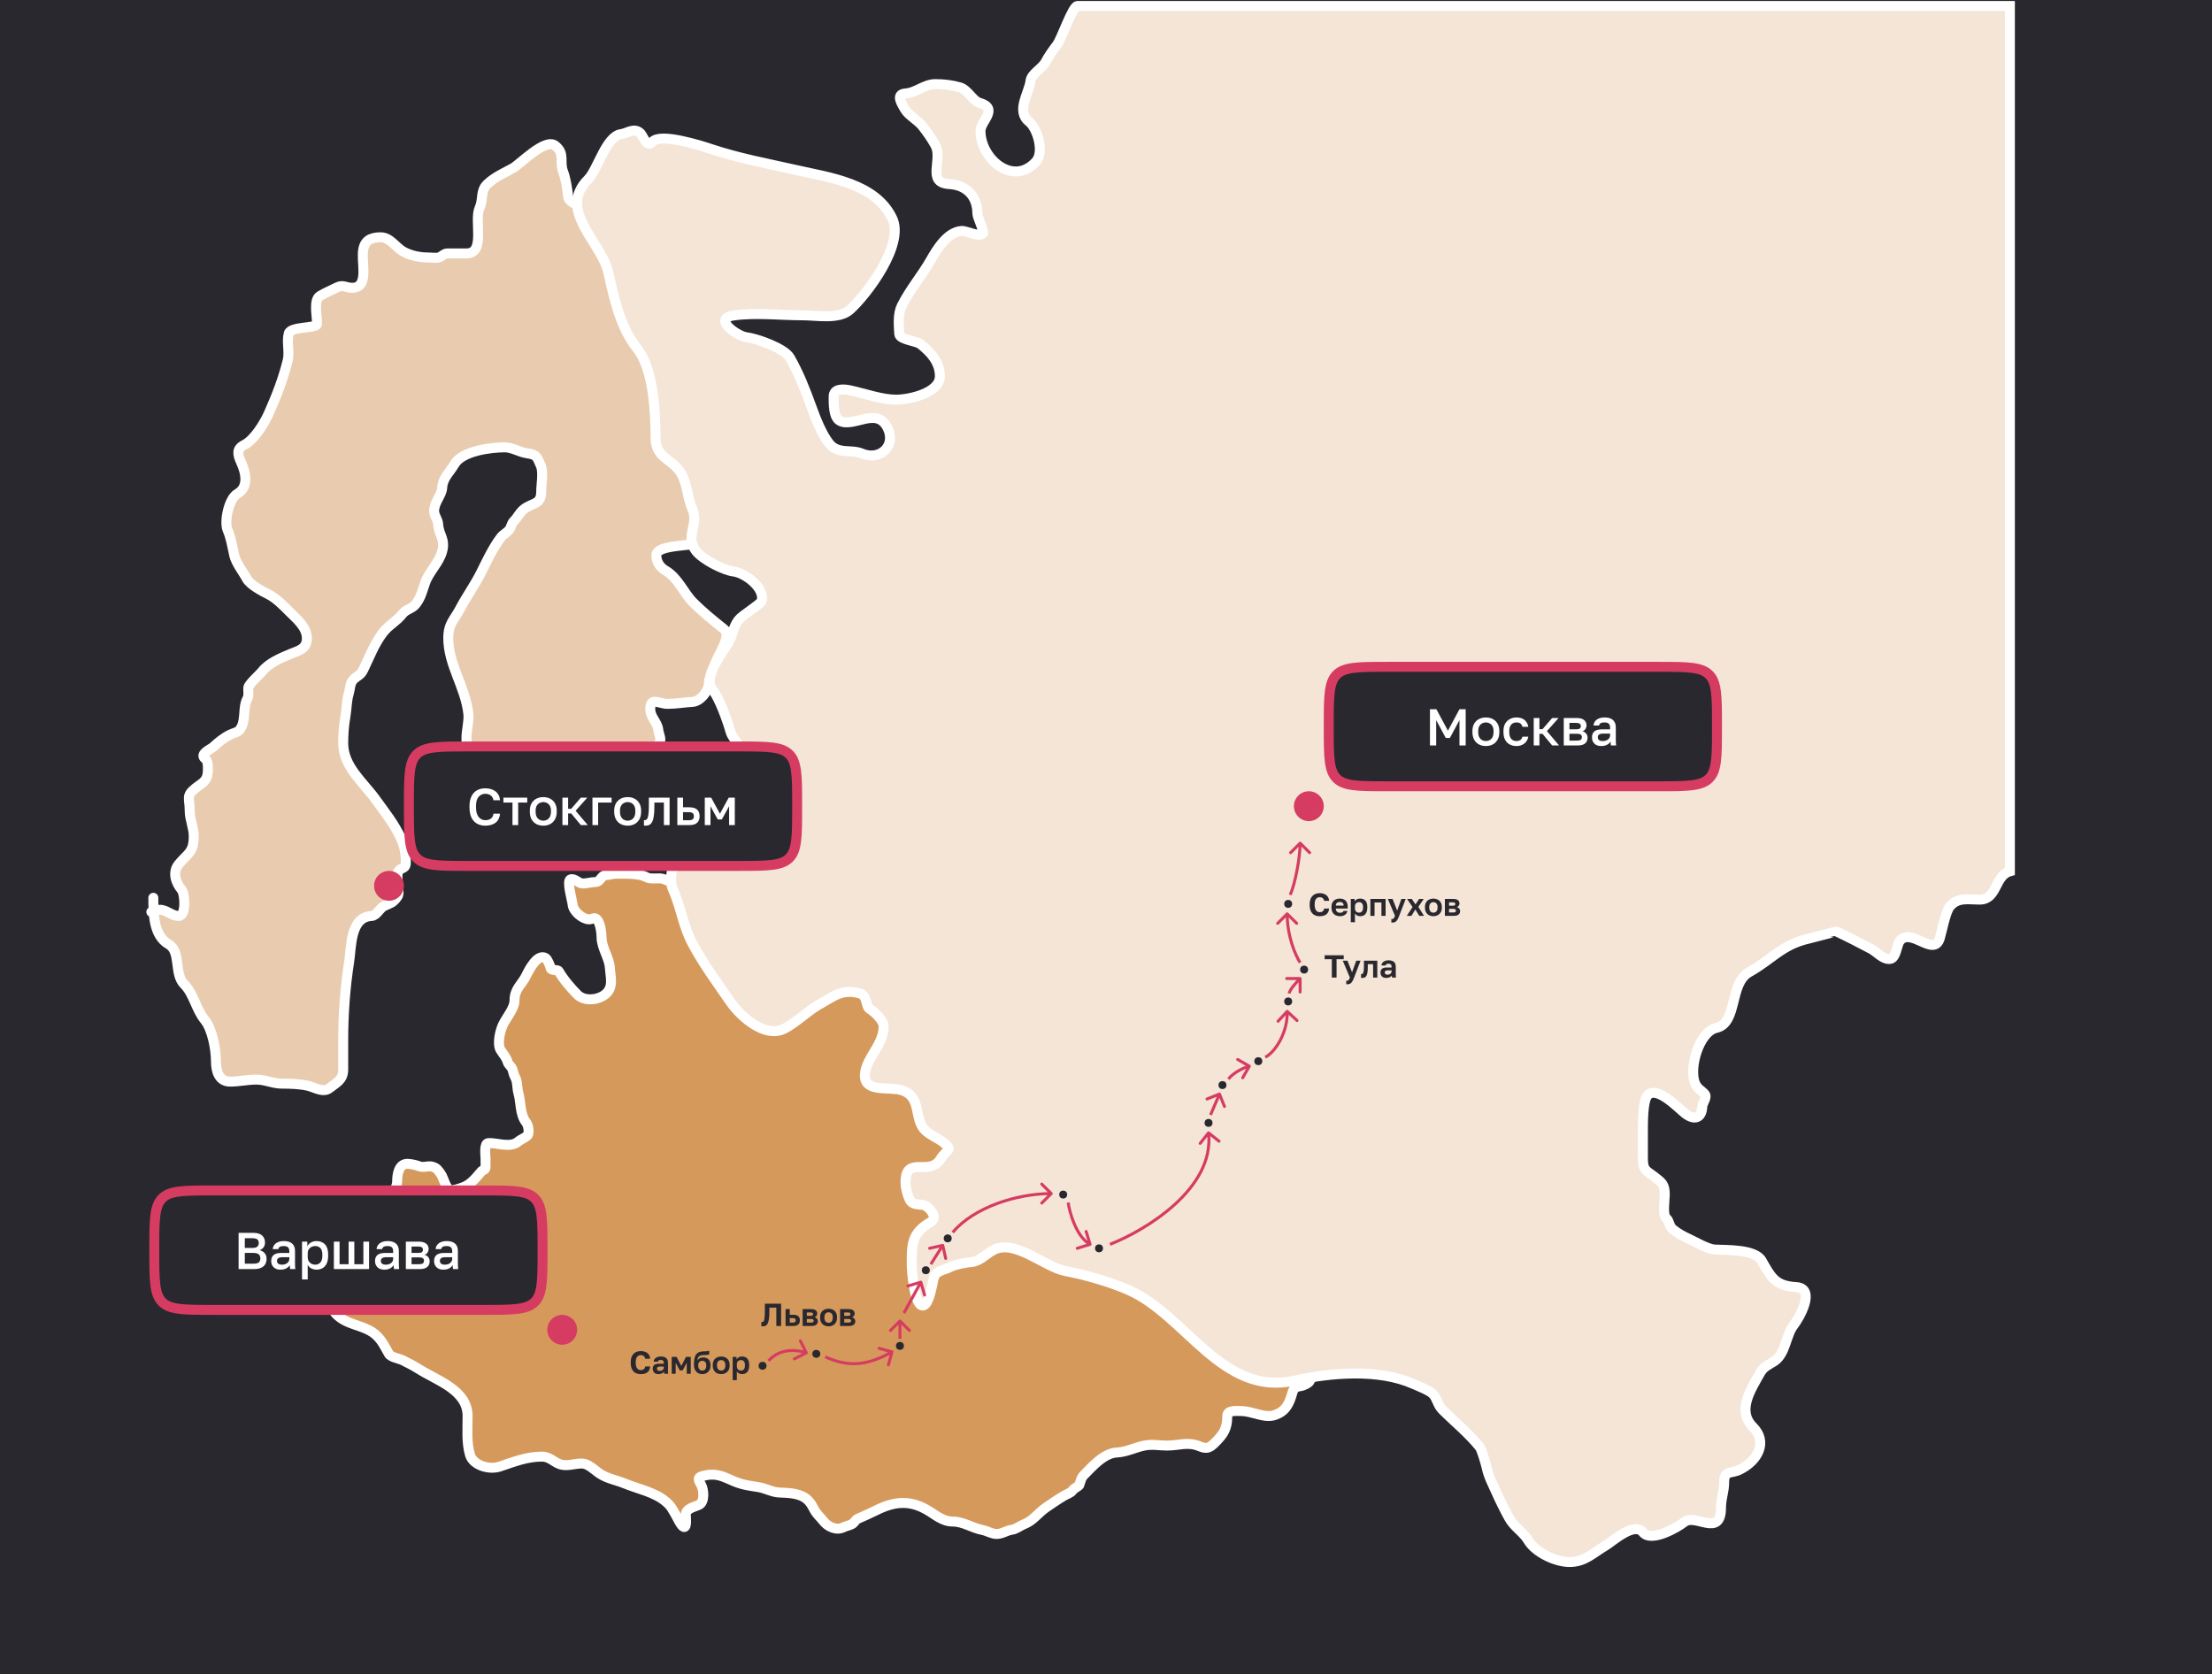 <?xml version="1.0" encoding="UTF-8"?> <svg xmlns="http://www.w3.org/2000/svg" width="1111" height="841" viewBox="0 0 1111 841" fill="none"><rect width="1111" height="841" fill="#2A282F"></rect><path d="M81.58 457.084C79.728 456.672 78.502 457.349 77.16 457.775C77.56 464.249 79.059 471.064 84.68 474.276C91 477.887 87.329 489.212 92.459 494.342C97.347 499.23 98.39 506.884 102.886 512.379C106.683 517.02 108.467 527.244 108.467 533.178C108.467 537.873 109.86 543.267 115.569 543.267C120.181 543.267 124.15 542.253 128.758 542.253C133.368 542.253 137.019 544.282 141.497 544.282C145.855 544.282 150.438 544.421 154.63 545.353C157.943 546.089 162.323 549.085 165.509 546.536C168.894 543.829 172.385 542.533 172.385 537.18V522.468C172.385 509.163 173.35 496.161 175.373 483.012C176.549 475.364 175.889 460.666 186.59 460.071C189.173 459.928 190.567 456.396 192.677 455.224C194.051 454.461 196.468 453.695 197.525 452.744C201.629 449.05 199.779 448.136 199.779 443.331C199.779 441.771 199.155 438.488 200.343 437.3C202.262 435.38 203.838 436.394 203.838 433.185C203.838 429.099 203.241 425.247 201.583 421.517C198.309 414.151 193.115 407.695 188.619 401.451C182.395 392.806 172.385 385.033 172.385 373.324C172.385 369.022 172.679 364.469 173.456 360.191C174.154 356.356 174.048 351.998 175.204 348.242C175.862 346.104 175.776 343.048 177.458 341.365C179.735 339.089 180.997 339.45 182.531 336.292C185.679 329.813 187.918 323.642 192.17 317.973C195.232 313.891 198.938 312.377 202.034 308.448C203.978 305.98 206.863 305.827 208.685 303.6C211.365 300.325 212.186 296.569 213.532 292.721C215.504 287.088 220.55 282.696 222.1 276.883C223.77 270.619 220.385 268.89 220.071 263.242C219.947 261.013 218.042 258.984 218.042 256.704C218.042 252.147 221.889 248.775 222.1 244.98C222.377 239.988 225.976 237.125 228.188 233.256C232.111 226.39 246.743 224.688 253.552 224.688C257.358 224.688 260.801 227.117 264.713 227.675C269.751 228.395 269.689 229.543 271.589 233.819C273.064 237.138 271.815 243.329 271.815 247.009C271.815 253.62 267.405 252.412 263.191 255.689C260.975 257.412 260.012 259.826 258.118 261.72C256.879 262.959 256.917 264.333 256.032 265.722C254.952 267.419 252.821 268.264 251.579 269.893C247.577 275.147 244.564 281.669 241.603 287.592C238.458 293.882 234.23 299.728 231.006 305.855C228.082 311.409 225.144 313.247 225.144 320.51C225.144 333.934 233.737 345.032 235.233 358.5C235.639 362.151 234.275 366.827 234.275 370.675C234.275 374.177 235.105 378.086 236.304 381.385C237.951 385.914 244.194 384.947 247.465 388.036C251.784 392.116 253.211 398.601 258.625 401.451C261.96 403.206 267.154 403.474 270.8 404.777C274.827 406.215 282.448 408.057 286.526 405.791C288.452 404.721 290.875 404.043 292.614 402.691C294.68 401.084 295.305 398.027 297.179 396.153C300.509 392.823 305.478 392.05 309.354 389.558C314.191 386.448 320.941 382.988 324.798 379.13C326.652 377.277 328.793 375.7 330.661 373.832C332.81 371.682 330.919 369.187 330.661 366.73C330.224 362.584 326.602 360.409 326.602 356.133C326.602 349.868 331.102 353.54 335.226 353.54C339.621 353.54 343.645 352.776 347.908 352.526C351.692 352.303 355.812 347.222 356.025 343.394C356.255 339.265 358.362 337.188 359.125 333.756C360.065 329.527 367.953 319.455 363.634 316.001C358.118 311.587 352.939 307.39 348.134 302.585C343.406 297.857 340.568 290.178 334.268 286.578C331.405 284.942 329.646 282.058 329.646 278.968C329.646 272.692 352.096 274.853 355.959 271.133C359.869 267.368 362.939 266.41 366.105 262.453C368.176 259.864 366.683 254.64 365.844 251.704L365.823 251.631C362.353 239.486 351.051 230.366 347.56 218.15C345.531 211.045 346.602 201.995 346.602 194.251C346.602 186.203 340.717 181.531 337.245 174.973C335.645 171.951 332.786 169.137 332.398 165.842C332.066 163.024 331.211 157.618 329.862 155.189C326.161 148.528 326.93 141.846 323.375 133.925C321.103 128.863 319.906 123.454 316.535 121.471C313.068 119.432 312.764 115.877 310.955 112.622C308.406 108.033 285.941 104.305 285.375 98.925C284.981 95.181 284.2 89.782 282.839 86.243C280.808 80.964 284.05 77.209 278.78 73.11C273.794 69.232 261.231 82.439 257.61 84.45C252.929 87.051 248.577 88.788 244.646 92.567C241.18 95.9 242.849 100.05 240.87 104.403C237.939 110.85 244.1 127.288 234.275 127.288H224.637C222.99 127.288 221.961 128.85 220.522 129.261C218.919 129.719 216.664 129.317 214.998 129.317C210.837 129.317 206.511 128.452 202.823 126.499C198.768 124.352 196.094 119.171 191.155 119.171C179.658 119.171 182.531 128.52 182.531 136.419C182.531 140.682 181.631 144.824 176.444 144.536C173.658 144.381 172.29 142.914 169.342 144.31C166.427 145.691 163.586 146.988 160.774 148.594C157.207 150.633 159.408 159.2 159.196 162.798C159.067 164.993 146.064 163.866 145.048 167.42C143.831 171.681 145.584 176.718 144.484 181.117C142.134 190.519 138.969 198.671 135.071 207.44C132.873 212.387 127.807 220.88 122.671 223.448C118.667 225.45 119.27 228.22 121.149 232.354C123.458 237.434 125.077 244.652 119.176 248.023C114.931 250.449 112.454 262.069 114.329 266.286C115.941 269.913 116.775 275.012 117.654 278.968C118.498 282.766 122.128 287.267 123.911 290.636C125.543 293.72 131.696 296.952 134.846 298.527C138.739 300.474 142.405 304.282 145.499 307.377C149.024 310.902 154.123 315.083 154.123 320.566C154.123 326.074 149.796 326.805 146.006 328.401C141.131 330.454 134.954 332.964 131.577 337.307C130.413 338.803 124.802 343.694 124.7 345.423C124.592 347.259 125.117 349.339 124.193 351.004C121.745 355.41 123.78 362.3 120.416 366.504C119.269 367.939 117.198 368.17 115.569 368.984C112.243 370.647 109.697 372.784 106.945 375.297C105.951 376.205 100.086 378.694 102.886 380.934C104.572 382.282 104.408 384.595 104.408 386.514C104.408 392.465 101.736 393.015 98.095 395.927C93.239 399.812 95.277 400.859 95.277 407.313C95.277 411.633 97.306 415.619 97.306 419.995C97.306 428.29 94.285 428.536 89.697 434.143C86.501 438.049 88.224 443.358 91.219 446.882C92.831 448.778 93.731 460.071 89.697 460.071C86.808 460.071 84.378 457.706 81.58 457.084Z" fill="#E9CCAF"></path><path d="M76 458.042C77.87 457.809 79.214 456.558 81.58 457.084C84.378 457.706 86.808 460.071 89.697 460.071C93.731 460.071 92.831 448.778 91.219 446.882C88.224 443.358 86.501 438.049 89.697 434.143C94.285 428.536 97.306 428.29 97.306 419.995C97.306 415.619 95.277 411.633 95.277 407.313C95.277 400.859 93.239 399.812 98.095 395.927C101.736 393.015 104.408 392.465 104.408 386.514C104.408 384.595 104.572 382.282 102.886 380.934C100.086 378.694 105.951 376.205 106.945 375.297C109.697 372.784 112.243 370.647 115.569 368.984C117.198 368.17 119.269 367.939 120.416 366.504C123.78 362.3 121.745 355.41 124.193 351.004C125.117 349.339 124.592 347.259 124.7 345.423C124.802 343.694 130.413 338.803 131.577 337.307C134.954 332.964 141.131 330.454 146.006 328.401C149.796 326.805 154.123 326.074 154.123 320.566C154.123 315.083 149.024 310.902 145.499 307.377C142.405 304.282 138.739 300.474 134.846 298.527C131.696 296.952 125.543 293.72 123.911 290.636C122.128 287.267 118.498 282.766 117.654 278.968C116.775 275.012 115.941 269.913 114.329 266.286C112.454 262.069 114.931 250.449 119.176 248.023C125.077 244.652 123.458 237.434 121.149 232.354C119.27 228.22 118.667 225.45 122.671 223.448C127.807 220.88 132.873 212.387 135.071 207.44C138.969 198.671 142.134 190.519 144.484 181.117C145.584 176.718 143.831 171.681 145.048 167.42C146.064 163.866 159.067 164.993 159.196 162.798C159.408 159.2 157.207 150.633 160.774 148.594C163.586 146.988 166.427 145.691 169.342 144.31C172.29 142.914 173.658 144.381 176.444 144.536C181.631 144.824 182.531 140.682 182.531 136.419C182.531 128.52 179.658 119.171 191.155 119.171C196.094 119.171 198.767 124.352 202.823 126.499C206.511 128.452 210.837 129.317 214.998 129.317C216.664 129.317 218.919 129.719 220.522 129.261C221.961 128.85 222.99 127.288 224.637 127.288C227.587 127.288 231.268 127.288 234.275 127.288C244.1 127.288 237.939 110.85 240.87 104.403C242.849 100.05 241.18 95.9 244.646 92.567C248.577 88.788 252.929 87.051 257.61 84.45C261.231 82.439 273.794 69.232 278.78 73.11C284.05 77.209 280.808 80.964 282.839 86.243C284.2 89.782 284.981 95.181 285.375 98.925C285.941 104.305 308.406 108.033 310.955 112.622C312.764 115.877 313.068 119.432 316.535 121.471C319.906 123.454 321.103 128.863 323.375 133.925C326.93 141.846 326.161 148.528 329.862 155.189C331.211 157.618 332.066 163.024 332.398 165.842C332.786 169.137 335.645 171.951 337.245 174.973C340.717 181.531 346.602 186.203 346.602 194.251C346.602 201.995 345.531 211.045 347.56 218.15C351.051 230.366 362.353 239.486 365.823 251.631C366.658 254.553 368.193 259.843 366.105 262.453C362.939 266.41 359.869 267.368 355.959 271.133C352.096 274.853 329.646 272.692 329.646 278.968C329.646 282.058 331.405 284.942 334.268 286.578C340.568 290.178 343.406 297.857 348.134 302.585C352.939 307.39 358.118 311.587 363.634 316.001C367.953 319.455 360.065 329.527 359.125 333.756C358.362 337.188 356.255 339.265 356.025 343.394C355.812 347.222 351.692 352.303 347.908 352.526C343.645 352.776 339.621 353.54 335.226 353.54C331.102 353.54 326.602 349.868 326.602 356.133C326.602 360.409 330.224 362.584 330.661 366.73C330.919 369.187 332.81 371.682 330.661 373.832C328.793 375.7 326.652 377.277 324.798 379.13C320.941 382.988 314.191 386.448 309.354 389.558C305.478 392.05 300.509 392.823 297.179 396.153C295.305 398.027 294.68 401.084 292.614 402.691C290.875 404.043 288.452 404.721 286.526 405.791C282.448 408.057 274.827 406.215 270.8 404.777C267.154 403.474 261.96 403.206 258.625 401.451C253.211 398.601 251.784 392.116 247.465 388.036C244.194 384.947 237.951 385.914 236.304 381.385C235.105 378.086 234.275 374.177 234.275 370.675C234.275 366.827 235.639 362.151 235.233 358.5C233.737 345.032 225.144 333.934 225.144 320.51C225.144 313.247 228.082 311.409 231.006 305.855C234.23 299.728 238.458 293.882 241.603 287.592C244.564 281.669 247.577 275.147 251.579 269.893C252.821 268.264 254.952 267.419 256.032 265.722C256.917 264.333 256.879 262.959 258.118 261.72C260.012 259.826 260.975 257.412 263.191 255.689C267.405 252.412 271.815 253.62 271.815 247.009C271.815 243.329 273.064 237.138 271.589 233.819C269.689 229.543 269.751 228.395 264.713 227.675C260.801 227.117 257.358 224.688 253.552 224.688C246.743 224.688 232.111 226.39 228.188 233.256C225.976 237.125 222.377 239.988 222.1 244.98C221.889 248.775 218.042 252.147 218.042 256.704C218.042 258.984 219.947 261.013 220.071 263.242C220.385 268.89 223.77 270.619 222.1 276.883C220.55 282.696 215.504 287.088 213.532 292.721C212.186 296.569 211.365 300.325 208.685 303.6C206.863 305.827 203.978 305.98 202.034 308.448C198.938 312.377 195.232 313.891 192.17 317.973C187.918 323.642 185.679 329.813 182.531 336.292C180.997 339.45 179.735 339.089 177.458 341.365C175.776 343.048 175.862 346.104 175.204 348.242C174.048 351.998 174.154 356.356 173.456 360.191C172.679 364.469 172.385 369.022 172.385 373.324C172.385 385.033 182.395 392.806 188.619 401.451C193.115 407.695 198.309 414.151 201.583 421.517C203.241 425.247 203.838 429.099 203.838 433.185C203.838 436.394 202.262 435.38 200.343 437.3C199.155 438.488 199.779 441.771 199.779 443.331C199.779 448.136 201.629 449.05 197.525 452.744C196.468 453.695 194.051 454.461 192.677 455.224C190.567 456.396 189.173 459.928 186.59 460.071C175.889 460.666 176.549 475.364 175.373 483.012C173.35 496.161 172.385 509.163 172.385 522.468C172.385 527.372 172.385 532.276 172.385 537.18C172.385 542.533 168.894 543.829 165.509 546.536C162.323 549.085 157.943 546.089 154.63 545.353C150.438 544.421 145.855 544.282 141.497 544.282C137.019 544.282 133.368 542.253 128.758 542.253C124.15 542.253 120.181 543.267 115.569 543.267C109.86 543.267 108.467 537.873 108.467 533.178C108.467 527.244 106.683 517.02 102.886 512.379C98.39 506.884 97.347 499.23 92.459 494.342C87.329 489.212 91 477.887 84.68 474.276C76.984 469.878 77.015 458.725 77.015 450.94" stroke="white" stroke-width="5" stroke-linecap="round"></path><path d="M333.201 441.482C334.589 441.909 336.174 442.856 337.518 443.024L385.875 458.425L458.875 465.925L574.743 603.425L658.032 693.469C657.401 694.73 654.646 696.026 653.214 696.205C649.385 696.684 649.579 698.323 648.474 701.64C646.961 706.178 645.024 709.042 640.534 710.659C635.048 712.633 629.2 708.731 623.344 708.731C621.239 708.731 616.407 708.09 616.407 711.237C616.407 717.669 614.518 720.333 610.163 724.688C607.435 727.416 605.988 727.867 602.455 726.422C596.516 723.993 592.083 726.075 586.19 726.075C582.134 726.075 578.856 725.253 574.743 726.075C570.175 726.989 565.722 729.327 561.061 729.544C554.253 729.861 548.435 736.851 544.102 741.184C543.197 742.089 542.544 744.379 542.174 745.676L542.137 745.809C541.954 746.447 539.237 747.655 538.706 748.584C538.031 749.766 535.727 750.509 534.544 751.204C531.483 753.005 528.131 755.278 525.178 757.333C521.466 759.915 518.83 763.83 514.579 765.465C512.558 766.242 510.339 768.091 508.22 768.356C505.446 768.702 503.469 770.475 500.55 770.475C498.105 770.475 495.725 768.873 493.304 768.433C488.44 767.548 483.893 764.232 478.504 764.232C473.224 764.232 469.662 760.638 465.169 758.142C456.419 753.281 448.832 754.208 439.885 758.682C436.903 760.173 433.81 761.519 430.828 762.844C429.543 763.415 429.145 764.92 427.706 765.619C426.362 766.272 424.889 766.488 423.543 767.161C420.173 768.846 415.894 767.033 413.445 763.885C411.798 761.766 410.044 760.435 408.82 757.988C407.369 755.085 405.761 752.778 402.692 751.436C399.161 749.891 395.231 749.802 391.477 749.663C387.878 749.53 384.39 747.467 380.878 746.926C376.592 746.267 373.06 745.835 368.891 744.113C363.754 741.991 360.464 739.809 354.553 740.991C350.852 741.731 349.974 742.174 352.087 745.654C353.509 747.997 354.097 754.46 351.046 755.868C348.723 756.94 344.456 757.652 344.456 760.763C344.456 761.781 345.153 767.454 343.453 766.968C342.129 766.59 340.302 762.488 339.599 761.302C337.831 758.319 337.242 756.619 334.396 754.211C328.764 749.445 320.569 747.901 313.853 745.153C309.501 743.373 304.798 742.646 300.903 739.95C298.475 738.269 295.497 735.182 292.424 735.094C289.125 735 285.614 736.333 282.403 735.749C278.466 735.033 276.633 731.625 272.151 731.625C264.501 731.625 258.027 734.278 250.953 736.636C245.806 738.351 237.648 736.082 236.076 730.777C234.239 724.58 234.843 717.893 234.843 711.16C234.843 698.143 219.308 693.345 210.176 687.533C207.631 685.914 205.032 684.615 202.357 683.277L202.236 683.217C200.45 682.324 196.304 681.739 195.299 679.979C193.047 676.038 191.232 671.923 187.128 669.187C181.348 665.334 174.21 665.443 168.936 660.169C165.803 657.036 164.281 650.362 166.315 646.294C168.745 641.434 174.136 638.718 174.486 632.419C174.531 631.602 170.07 617.814 175.18 620.085C177.462 621.1 178.879 622.99 181.462 622.667C184.21 622.324 187.233 620.724 189.676 619.43L189.749 619.391C191.631 618.395 189.055 613.61 189.055 611.953C189.055 609.014 190.087 608.936 192.369 607.443C193.207 606.896 197.958 604.054 198.035 603.551C198.379 601.318 198.009 599.252 198.613 597.037C198.961 595.763 199.461 594.931 199.461 593.568C199.461 590.257 200.065 584.55 204.664 584.55C206.026 584.55 209.207 585.213 210.561 585.783C212.536 586.614 215.08 585.395 217.113 585.976C219.498 586.657 219.993 587.672 221.507 589.791C222.808 591.612 223.931 597.195 226.171 597.692C227.851 598.066 231.15 596.843 232.842 596.216L232.915 596.189C236.492 594.865 239.342 591.203 241.742 588.404C242.407 587.627 243.816 587.657 243.861 586.477C243.921 584.915 243.861 583.338 243.861 581.775C243.861 580.437 242.982 574.277 245.249 574.143C249.613 573.887 256.477 576.788 260.357 573.295C261.415 572.344 265.037 570.948 265.329 569.634C265.749 567.744 265.28 565.015 264.134 563.583C261.1 559.79 261.645 553.359 260.357 549.014C259.632 546.565 260.03 543.445 258.777 541.19C258.034 539.852 257.829 538.499 257.351 537.066C256.908 535.737 255.334 534.688 255 533.52C254.282 531.007 252.838 529.645 251.493 527.508C249.538 524.403 251.193 517.816 252.533 514.866C254.225 511.144 258.43 506.641 258.43 502.34C258.43 496.568 262.144 494.498 264.366 489.852C265.779 486.898 269.979 478.882 274.001 481.18C274.942 481.718 276.345 485.052 276.468 486.037C276.694 487.849 280.01 486.724 280.63 487.81C282.924 491.824 286.757 496.326 289.996 499.565C293.495 503.064 300.221 502.366 303.871 499.526C308.411 495.995 306.568 490.61 306.299 486.037C306.013 481.171 302.137 476.022 302.137 470.774C302.137 468.416 301.517 463.929 300.055 462.102C298.573 460.249 297.645 461.755 295.893 461.755C292.665 461.755 287.771 457.783 287.568 454.124C287.486 452.644 284.427 442.286 286.566 441.675C288.727 441.058 290.402 443.605 292.424 443.718C294.732 443.846 296.858 443.024 299.015 443.024C301.62 443.024 301.876 439.685 304.218 439.555C306.178 439.446 307.492 438.861 309.421 438.861C313.587 438.861 320.925 438.508 324.684 440.596C326.996 441.881 330.599 440.682 333.201 441.482Z" fill="#D6995C" stroke="white" stroke-width="5" stroke-linecap="round"></path><path d="M530.827 22.617C533.118 19.671 538.571 3.318 541.115 3H1009.49V437.636C1001.73 439.855 1003.27 451.848 994.323 451.848C988.577 451.848 983.274 450.511 979.326 455.336C977.141 458.007 975.339 467.813 974.269 471.291C971.287 480.983 959.816 465.599 954.216 472.599C952.611 474.606 952.435 481.474 949.159 481.667C945.483 481.883 942.812 478.235 939.743 476.61C933.959 473.548 928.264 470.613 922.479 467.891C922.263 467.789 909.347 471.24 908.355 471.466C894.912 474.521 889.901 481.979 878.536 488.293C868.438 493.903 872.93 513.864 862.057 516.281C853.259 518.236 848 537.039 851.507 544.443C852.737 547.038 854.482 547.573 856.216 549.5C857.628 551.069 855.061 554.066 854.995 555.777C854.774 561.528 851.156 562.993 846.363 559.265C843.147 556.763 832.375 545.265 827.618 550.023C825.011 552.629 825.176 564.702 825.176 568.332V582.108C825.176 587.978 827.072 588.029 830.669 590.827C834.771 594.017 836.162 594.814 836.162 600.156C836.162 602.679 834.912 610.299 836.947 611.927C838.523 613.187 838.228 615.828 840.173 617.42C842.524 619.343 845.265 620.875 848.02 622.128C851.379 623.655 857.616 627.418 861.273 627.621C867.12 627.946 881.446 627.307 884.814 633.201C889.673 641.706 891.676 645.842 902.077 646.454C912.501 647.067 903.406 662.449 900.856 665.635C897.012 670.44 896.887 680.02 891.091 683.77C888.219 685.629 885.812 686.403 884.029 689.612C879.324 698.081 872.266 708.54 880.454 716.728C887.926 724.199 883.122 733.529 873.828 738.176C869.459 740.361 865.981 738.22 865.981 744.541C865.981 749.028 864.411 752.609 864.411 757.096C864.411 772.643 851.62 759.953 845.927 764.507C842.712 767.079 829.371 774.894 825.176 769.651C820.783 764.16 809.819 774.321 806.344 776.365C800.037 780.075 796.009 784.561 788.296 784.561C781.392 784.561 771.156 779.862 767.457 773.575C765.146 769.646 760.453 766.931 758.041 762.589C755.671 758.324 753.382 753.676 751.415 749.249C749.4 744.716 747.74 741.912 746.619 736.868C746.255 735.227 744.186 728.05 743.219 726.842C737.686 719.925 730.607 714.23 724.386 708.009C722.05 705.673 721.677 702.161 719.678 700.162C717.788 698.272 712.488 696.288 709.826 695.105C692.406 687.363 668.247 689.435 650.188 693.448C613.802 701.534 595.819 660.827 567.01 648.023C558.047 644.039 545.17 640.271 535.535 638.519C524.535 636.519 509.623 621.924 498.741 627.969C495.101 629.992 491.934 633.653 487.756 633.898C485.846 634.011 479.439 635.206 477.555 636.252C473.959 638.25 469.886 637.802 468.836 642.53C468.25 645.167 466.759 654.249 464.215 655.521C459.292 657.983 457.937 637.932 457.937 635.468C457.937 625.235 457.594 619.586 467.353 613.845C470.933 611.74 467.877 607.773 465.435 605.998C462.79 604.074 458.453 606.266 456.716 602.162C455.628 599.589 454.798 596.669 454.798 593.879C454.798 579.864 466.817 591.26 472.41 582.108C475.3 577.38 478.952 577.89 473.98 573.912C471.213 571.699 467.054 570.125 464.563 567.635C458.72 561.791 463.321 550.577 452.531 547.494C446.349 545.728 433.859 548.859 434.396 539.734C434.889 531.357 443.812 525.07 443.812 515.409C443.812 512.613 439.097 508.068 436.837 506.777C434.688 505.549 435.812 500.119 431.955 499.017C422.854 496.417 418.801 500.445 410.855 504.859C405.433 507.871 396.893 516.419 391.238 517.676C382.332 519.655 371.717 510.23 366.912 503.289C360.277 493.706 353.129 484.017 347.73 473.82C342.953 464.796 341.914 455.321 337.878 446.442C335.333 440.844 339.224 427.47 343.022 423.25C347.784 417.959 338.68 400.058 347.294 400.058C355.396 400.058 370.073 392.576 374.41 387.154C379.2 381.167 368.31 372.387 366.999 367.798C365.326 361.943 361.379 350.768 357.844 346.35C352.736 339.964 363.254 327.544 366.127 322.373C368.11 318.804 368.124 314.985 370.923 311.387C372.792 308.984 382.082 303.41 382.519 301.883C384.386 295.346 374.198 287.734 368.481 287.061C363.501 286.475 353.049 281.111 349.649 276.86C343.826 269.582 351.165 263.401 347.73 255.673C344.828 249.143 345.39 241.79 340.93 236.056C336.203 229.979 329.246 229.68 329.246 219.577C329.246 207.383 328.179 185.286 320.179 175.285C311.478 164.409 308.457 149.96 305.618 137.184C302.114 121.413 279.702 105.73 295.417 90.014C300.141 85.29 304.439 68.288 311.983 67.345C315.095 66.956 318.566 63.814 321.748 66.997C322.851 68.1 325.01 74.602 327.677 71.269C331.509 66.479 352.722 73.369 357.147 74.844C371.338 79.574 385.321 82.087 399.869 85.393C416.62 89.2 439.783 92.009 448.172 109.719C454.406 122.88 435.362 147.963 426.898 155.58C421.32 160.601 410.2 158.37 403.008 158.37C391.862 158.37 379.507 156.883 368.481 158.458C357.591 160.013 370.523 168.858 374.759 169.356C379.95 169.967 394 174.867 396.731 179.645C401.341 187.714 404.461 195.804 407.716 204.755C409.774 210.414 412.708 217.972 416.435 222.716C420.907 228.408 427.364 225.473 432.827 227.773C442.211 231.724 450.715 223.505 445.382 214.171C439.844 204.48 428.529 214.922 421.841 211.381C418.503 209.614 418.702 202.374 418.702 199.175C418.702 194.953 423.794 195.337 427.334 196.123C434.566 197.73 442.956 200.744 450.09 200.744C456.734 200.744 472.062 197.367 472.062 188.974C472.062 181.734 467.303 176.849 462.297 172.844C460.315 171.258 451.826 170.622 451.66 167.787C451.394 163.265 450.848 157.726 452.88 153.662C457.051 145.321 462.942 138.538 467.353 130.819C470.567 125.195 475.806 116.423 483.047 115.997C485.466 115.854 491.79 119.349 493.685 117.217C494.491 116.31 490.894 109.119 490.894 107.365C490.894 98.42 485.334 92.931 476.77 92.456C465.052 91.805 473.766 80.142 469.708 72.838C467.753 69.321 465.77 66.542 463.343 63.422C460.978 60.381 456.063 57.837 454.45 54.79C453.303 52.624 449.329 47.265 454.798 46.943C459.988 46.638 464.377 42.235 469.708 42.235C474.035 42.235 478.102 42.728 482.176 43.892C485.964 44.974 488.762 50.706 491.766 51.564C502.037 54.499 492.464 60.77 492.464 65.776C492.464 79.711 508.84 93.927 520.364 81.121C524.516 76.508 521.186 64.585 516.79 61.068C510.143 55.751 516.87 46.651 517.574 40.666C518.014 36.928 523.339 34.523 525.072 31.249C526.581 28.4 528.863 25.142 530.827 22.617Z" fill="#F4E5D7" stroke="white" stroke-width="5" stroke-linecap="round"></path><path d="M405.335 680.171C405.706 679.986 405.856 679.535 405.671 679.165L402.652 673.127C402.467 672.757 402.017 672.606 401.646 672.792C401.276 672.977 401.125 673.427 401.311 673.798L403.994 679.165L398.627 681.848C398.257 682.033 398.106 682.483 398.292 682.854C398.477 683.224 398.927 683.375 399.298 683.189L405.335 680.171ZM386.557 684.002C390.82 679.266 397.487 677.786 404.763 680.212L405.237 678.788C397.513 676.213 390.18 677.734 385.443 682.998L386.557 684.002Z" fill="#D63C61"></path><path d="M448.724 679.197C448.833 678.798 448.597 678.385 448.197 678.276L441.685 676.5C441.286 676.391 440.873 676.627 440.764 677.027C440.655 677.426 440.891 677.839 441.291 677.948L447.079 679.526L445.5 685.315C445.391 685.714 445.627 686.127 446.027 686.236C446.426 686.345 446.839 686.109 446.948 685.709L448.724 679.197ZM414.192 682.184C419.256 684.462 424.248 685.88 429.776 685.687C435.303 685.494 441.296 683.694 448.372 679.651L447.628 678.349C440.704 682.306 434.947 684.006 429.724 684.188C424.502 684.37 419.744 683.038 414.808 680.816L414.192 682.184Z" fill="#D63C61"></path><path d="M696.875 334.925H832.875C840.488 334.925 845.947 334.931 850.098 335.489C854.178 336.037 856.62 337.078 858.421 338.879C860.222 340.681 861.263 343.122 861.812 347.202C862.37 351.354 862.375 356.812 862.375 364.425V365.425C862.375 373.038 862.37 378.497 861.812 382.649C861.263 386.728 860.222 389.17 858.421 390.971C856.62 392.772 854.178 393.813 850.098 394.362C845.947 394.92 840.488 394.925 832.875 394.925H696.875C689.262 394.925 683.803 394.92 679.652 394.362C675.572 393.813 673.13 392.772 671.329 390.971C669.528 389.17 668.487 386.728 667.938 382.649C667.38 378.497 667.375 373.038 667.375 365.425V364.425C667.375 356.812 667.38 351.354 667.938 347.202C668.487 343.122 669.528 340.681 671.329 338.879C673.13 337.078 675.572 336.037 679.652 335.489C683.803 334.931 689.262 334.925 696.875 334.925Z" fill="#2A282F"></path><path d="M696.875 334.925H832.875C840.488 334.925 845.947 334.931 850.098 335.489C854.178 336.037 856.62 337.078 858.421 338.879C860.222 340.681 861.263 343.122 861.812 347.202C862.37 351.354 862.375 356.812 862.375 364.425V365.425C862.375 373.038 862.37 378.497 861.812 382.649C861.263 386.728 860.222 389.17 858.421 390.971C856.62 392.772 854.178 393.813 850.098 394.362C845.947 394.92 840.488 394.925 832.875 394.925H696.875C689.262 394.925 683.803 394.92 679.652 394.362C675.572 393.813 673.13 392.772 671.329 390.971C669.528 389.17 668.487 386.728 667.938 382.649C667.38 378.497 667.375 373.038 667.375 365.425V364.425C667.375 356.812 667.38 351.354 667.938 347.202C668.487 343.122 669.528 340.681 671.329 338.879C673.13 337.078 675.572 336.037 679.652 335.489C683.803 334.931 689.262 334.925 696.875 334.925Z" stroke="#D63C61" stroke-width="5"></path><path d="M718.215 374.425V356.225H721.439L727.237 367.015L733.035 356.225H736.155V374.425H733.035V361.685L728.225 370.655H726.145L721.335 361.685V374.425H718.215ZM746.298 374.711C745.033 374.711 743.889 374.451 742.866 373.931C741.843 373.394 741.029 372.605 740.422 371.565C739.833 370.508 739.538 369.208 739.538 367.665V367.145C739.538 365.689 739.833 364.459 740.422 363.453C741.029 362.431 741.843 361.659 742.866 361.139C743.889 360.619 745.033 360.359 746.298 360.359C747.581 360.359 748.725 360.619 749.73 361.139C750.753 361.659 751.559 362.431 752.148 363.453C752.755 364.459 753.058 365.689 753.058 367.145V367.665C753.058 369.208 752.755 370.508 752.148 371.565C751.559 372.605 750.753 373.394 749.73 373.931C748.725 374.451 747.581 374.711 746.298 374.711ZM746.298 372.215C746.957 372.215 747.581 372.059 748.17 371.747C748.759 371.435 749.236 370.95 749.6 370.291C749.964 369.615 750.146 368.74 750.146 367.665V367.145C750.146 366.157 749.964 365.351 749.6 364.727C749.236 364.086 748.759 363.618 748.17 363.323C747.581 363.011 746.957 362.855 746.298 362.855C745.639 362.855 745.015 363.011 744.426 363.323C743.837 363.618 743.36 364.086 742.996 364.727C742.632 365.351 742.45 366.157 742.45 367.145V367.665C742.45 368.74 742.632 369.615 742.996 370.291C743.36 370.95 743.837 371.435 744.426 371.747C745.015 372.059 745.639 372.215 746.298 372.215ZM761.628 374.711C760.397 374.711 759.288 374.451 758.3 373.931C757.312 373.411 756.532 372.631 755.96 371.591C755.405 370.551 755.128 369.243 755.128 367.665V367.145C755.128 365.655 755.423 364.407 756.012 363.401C756.619 362.396 757.416 361.642 758.404 361.139C759.392 360.619 760.467 360.359 761.628 360.359C762.841 360.359 763.864 360.567 764.696 360.983C765.545 361.399 766.204 361.963 766.672 362.673C767.157 363.384 767.469 364.181 767.608 365.065H764.696C764.523 364.424 764.211 363.895 763.76 363.479C763.309 363.063 762.599 362.855 761.628 362.855C760.987 362.855 760.389 363.003 759.834 363.297C759.297 363.592 758.863 364.06 758.534 364.701C758.205 365.325 758.04 366.14 758.04 367.145V367.665C758.04 368.757 758.205 369.641 758.534 370.317C758.863 370.976 759.297 371.461 759.834 371.773C760.389 372.068 760.987 372.215 761.628 372.215C762.443 372.215 763.101 372.033 763.604 371.669C764.107 371.305 764.471 370.751 764.696 370.005H767.608C767.435 370.976 767.071 371.817 766.516 372.527C765.979 373.221 765.294 373.758 764.462 374.139C763.63 374.521 762.685 374.711 761.628 374.711ZM770.33 374.425V360.645H773.19V366.235H774.75L779.586 360.645H782.81L776.96 367.223L783.07 374.425H779.586L774.75 368.575H773.19V374.425H770.33ZM785.412 374.425V360.645H791.912C793.073 360.645 794.009 360.81 794.72 361.139C795.448 361.451 795.985 361.893 796.332 362.465C796.678 363.02 796.852 363.661 796.852 364.389C796.852 364.996 796.67 365.585 796.306 366.157C795.942 366.712 795.43 367.085 794.772 367.275C795.621 367.483 796.262 367.882 796.696 368.471C797.146 369.043 797.372 369.719 797.372 370.499C797.372 371.695 796.973 372.649 796.176 373.359C795.378 374.07 794.13 374.425 792.432 374.425H785.412ZM788.272 371.981H792.042C792.978 371.981 793.619 371.834 793.966 371.539C794.33 371.227 794.512 370.794 794.512 370.239C794.512 369.685 794.33 369.269 793.966 368.991C793.619 368.697 792.978 368.549 792.042 368.549H788.272V371.981ZM788.272 366.313H791.652C792.518 366.313 793.125 366.175 793.472 365.897C793.818 365.603 793.992 365.204 793.992 364.701C793.992 364.199 793.818 363.809 793.472 363.531C793.125 363.237 792.518 363.089 791.652 363.089H788.272V366.313ZM804.27 374.711C803.282 374.711 802.433 374.529 801.722 374.165C801.029 373.784 800.5 373.264 800.136 372.605C799.772 371.947 799.59 371.21 799.59 370.395C799.59 369.026 799.997 368.012 800.812 367.353C801.627 366.677 802.823 366.339 804.4 366.339H808.69V365.585C808.69 364.545 808.456 363.835 807.988 363.453C807.537 363.055 806.818 362.855 805.83 362.855C804.946 362.855 804.296 362.994 803.88 363.271C803.464 363.549 803.221 363.93 803.152 364.415H800.37C800.422 363.618 800.673 362.916 801.124 362.309C801.575 361.703 802.207 361.226 803.022 360.879C803.854 360.533 804.833 360.359 805.96 360.359C807.087 360.359 808.066 360.533 808.898 360.879C809.747 361.226 810.397 361.772 810.848 362.517C811.316 363.245 811.55 364.216 811.55 365.429V370.915C811.55 371.643 811.559 372.285 811.576 372.839C811.593 373.377 811.637 373.905 811.706 374.425H809.106C809.054 374.027 809.011 373.689 808.976 373.411C808.959 373.134 808.95 372.787 808.95 372.371C808.621 373.013 808.049 373.567 807.234 374.035C806.437 374.486 805.449 374.711 804.27 374.711ZM805.05 372.215C805.709 372.215 806.307 372.103 806.844 371.877C807.399 371.652 807.841 371.314 808.17 370.863C808.517 370.413 808.69 369.867 808.69 369.225V368.471H804.92C804.192 368.471 803.603 368.627 803.152 368.939C802.719 369.251 802.502 369.711 802.502 370.317C802.502 370.889 802.701 371.349 803.1 371.695C803.516 372.042 804.166 372.215 805.05 372.215Z" fill="white"></path><circle cx="657.375" cy="404.925" r="7.5" fill="#D63C61"></circle><path d="M107 597.925H243C250.613 597.925 256.072 597.931 260.223 598.489C264.303 599.037 266.745 600.078 268.546 601.879C270.347 603.681 271.388 606.122 271.937 610.202C272.495 614.354 272.5 619.812 272.5 627.425V628.425C272.5 636.038 272.495 641.497 271.937 645.649C271.388 649.728 270.347 652.17 268.546 653.971C266.745 655.772 264.303 656.813 260.223 657.362C256.072 657.92 250.613 657.925 243 657.925H107C99.387 657.925 93.928 657.92 89.777 657.362C85.697 656.813 83.255 655.772 81.454 653.971C79.653 652.17 78.612 649.728 78.064 645.649C77.505 641.497 77.5 636.038 77.5 628.425V627.425C77.5 619.812 77.505 614.354 78.064 610.202C78.612 606.122 79.653 603.681 81.454 601.879C83.255 600.078 85.697 599.037 89.777 598.489C93.928 597.931 99.387 597.925 107 597.925Z" fill="#2A282F"></path><path d="M107 597.925H243C250.613 597.925 256.072 597.931 260.223 598.489C264.303 599.037 266.745 600.078 268.546 601.879C270.347 603.681 271.388 606.122 271.937 610.202C272.495 614.354 272.5 619.812 272.5 627.425V628.425C272.5 636.038 272.495 641.497 271.937 645.649C271.388 649.728 270.347 652.17 268.546 653.971C266.745 655.772 264.303 656.813 260.223 657.362C256.072 657.92 250.613 657.925 243 657.925H107C99.387 657.925 93.928 657.92 89.777 657.362C85.697 656.813 83.255 655.772 81.454 653.971C79.653 652.17 78.612 649.728 78.064 645.649C77.505 641.497 77.5 636.038 77.5 628.425V627.425C77.5 619.812 77.505 614.354 78.064 610.202C78.612 606.122 79.653 603.681 81.454 601.879C83.255 600.078 85.697 599.037 89.777 598.489C93.928 597.931 99.387 597.925 107 597.925Z" stroke="#D63C61" stroke-width="5"></path><path d="M119.84 637.425V619.225H127.12C129.183 619.225 130.691 619.667 131.644 620.551C132.615 621.435 133.1 622.614 133.1 624.087C133.1 625.023 132.857 625.829 132.372 626.505C131.887 627.164 131.219 627.641 130.37 627.935C131.445 628.178 132.294 628.672 132.918 629.417C133.559 630.145 133.88 631.099 133.88 632.277C133.88 633.283 133.663 634.175 133.23 634.955C132.797 635.735 132.112 636.342 131.176 636.775C130.24 637.209 129.027 637.425 127.536 637.425H119.84ZM122.96 634.721H127.198C128.55 634.721 129.477 634.505 129.98 634.071C130.5 633.638 130.76 632.971 130.76 632.069C130.76 631.185 130.5 630.509 129.98 630.041C129.46 629.556 128.524 629.313 127.172 629.313H122.96V634.721ZM122.96 626.817H126.73C127.943 626.817 128.784 626.592 129.252 626.141C129.737 625.691 129.98 625.084 129.98 624.321C129.98 623.541 129.746 622.952 129.278 622.553C128.81 622.137 127.961 621.929 126.73 621.929H122.96V626.817ZM140.895 637.711C139.907 637.711 139.058 637.529 138.347 637.165C137.654 636.784 137.125 636.264 136.761 635.605C136.397 634.947 136.215 634.21 136.215 633.395C136.215 632.026 136.622 631.012 137.437 630.353C138.252 629.677 139.448 629.339 141.025 629.339H145.315V628.585C145.315 627.545 145.081 626.835 144.613 626.453C144.162 626.055 143.443 625.855 142.455 625.855C141.571 625.855 140.921 625.994 140.505 626.271C140.089 626.549 139.846 626.93 139.777 627.415H136.995C137.047 626.618 137.298 625.916 137.749 625.309C138.2 624.703 138.832 624.226 139.647 623.879C140.479 623.533 141.458 623.359 142.585 623.359C143.712 623.359 144.691 623.533 145.523 623.879C146.372 624.226 147.022 624.772 147.473 625.517C147.941 626.245 148.175 627.216 148.175 628.429V633.915C148.175 634.643 148.184 635.285 148.201 635.839C148.218 636.377 148.262 636.905 148.331 637.425H145.731C145.679 637.027 145.636 636.689 145.601 636.411C145.584 636.134 145.575 635.787 145.575 635.371C145.246 636.013 144.674 636.567 143.859 637.035C143.062 637.486 142.074 637.711 140.895 637.711ZM141.675 635.215C142.334 635.215 142.932 635.103 143.469 634.877C144.024 634.652 144.466 634.314 144.795 633.863C145.142 633.413 145.315 632.867 145.315 632.225V631.471H141.545C140.817 631.471 140.228 631.627 139.777 631.939C139.344 632.251 139.127 632.711 139.127 633.317C139.127 633.889 139.326 634.349 139.725 634.695C140.141 635.042 140.791 635.215 141.675 635.215ZM151.693 642.625V623.645H154.345V625.959C154.761 625.162 155.376 624.529 156.191 624.061C157.023 623.593 157.959 623.359 158.999 623.359C160.802 623.359 162.223 623.923 163.263 625.049C164.303 626.176 164.823 627.875 164.823 630.145V630.665C164.823 632.225 164.58 633.534 164.095 634.591C163.61 635.631 162.934 636.411 162.067 636.931C161.2 637.451 160.178 637.711 158.999 637.711C158.011 637.711 157.11 637.495 156.295 637.061C155.48 636.628 154.9 636.021 154.553 635.241V642.625H151.693ZM158.323 635.215C159.398 635.215 160.264 634.843 160.923 634.097C161.582 633.352 161.911 632.208 161.911 630.665V630.145C161.911 628.689 161.59 627.615 160.949 626.921C160.308 626.211 159.432 625.855 158.323 625.855C157.682 625.855 157.066 625.994 156.477 626.271C155.905 626.549 155.437 626.956 155.073 627.493C154.726 628.031 154.553 628.698 154.553 629.495V631.315C154.553 632.182 154.726 632.91 155.073 633.499C155.437 634.071 155.905 634.505 156.477 634.799C157.049 635.077 157.664 635.215 158.323 635.215ZM167.689 637.425V623.645H170.549V634.981H175.099V623.645H177.959V634.981H182.509V623.645H185.369V637.425H167.689ZM193.047 637.711C192.059 637.711 191.21 637.529 190.499 637.165C189.806 636.784 189.277 636.264 188.913 635.605C188.549 634.947 188.367 634.21 188.367 633.395C188.367 632.026 188.775 631.012 189.589 630.353C190.404 629.677 191.6 629.339 193.177 629.339H197.467V628.585C197.467 627.545 197.233 626.835 196.765 626.453C196.315 626.055 195.595 625.855 194.607 625.855C193.723 625.855 193.073 625.994 192.657 626.271C192.241 626.549 191.999 626.93 191.929 627.415H189.147C189.199 626.618 189.451 625.916 189.901 625.309C190.352 624.703 190.985 624.226 191.799 623.879C192.631 623.533 193.611 623.359 194.737 623.359C195.864 623.359 196.843 623.533 197.675 623.879C198.525 624.226 199.175 624.772 199.625 625.517C200.093 626.245 200.327 627.216 200.327 628.429V633.915C200.327 634.643 200.336 635.285 200.353 635.839C200.371 636.377 200.414 636.905 200.483 637.425H197.883C197.831 637.027 197.788 636.689 197.753 636.411C197.736 636.134 197.727 635.787 197.727 635.371C197.398 636.013 196.826 636.567 196.011 637.035C195.214 637.486 194.226 637.711 193.047 637.711ZM193.827 635.215C194.486 635.215 195.084 635.103 195.621 634.877C196.176 634.652 196.618 634.314 196.947 633.863C197.294 633.413 197.467 632.867 197.467 632.225V631.471H193.697C192.969 631.471 192.38 631.627 191.929 631.939C191.496 632.251 191.279 632.711 191.279 633.317C191.279 633.889 191.479 634.349 191.877 634.695C192.293 635.042 192.943 635.215 193.827 635.215ZM203.845 637.425V623.645H210.345C211.507 623.645 212.443 623.81 213.153 624.139C213.881 624.451 214.419 624.893 214.765 625.465C215.112 626.02 215.285 626.661 215.285 627.389C215.285 627.996 215.103 628.585 214.739 629.157C214.375 629.712 213.864 630.085 213.205 630.275C214.055 630.483 214.696 630.882 215.129 631.471C215.58 632.043 215.805 632.719 215.805 633.499C215.805 634.695 215.407 635.649 214.609 636.359C213.812 637.07 212.564 637.425 210.865 637.425H203.845ZM206.705 634.981H210.475C211.411 634.981 212.053 634.834 212.399 634.539C212.763 634.227 212.945 633.794 212.945 633.239C212.945 632.685 212.763 632.269 212.399 631.991C212.053 631.697 211.411 631.549 210.475 631.549H206.705V634.981ZM206.705 629.313H210.085C210.952 629.313 211.559 629.175 211.905 628.897C212.252 628.603 212.425 628.204 212.425 627.701C212.425 627.199 212.252 626.809 211.905 626.531C211.559 626.237 210.952 626.089 210.085 626.089H206.705V629.313ZM222.704 637.711C221.716 637.711 220.866 637.529 220.156 637.165C219.462 636.784 218.934 636.264 218.57 635.605C218.206 634.947 218.024 634.21 218.024 633.395C218.024 632.026 218.431 631.012 219.246 630.353C220.06 629.677 221.256 629.339 222.834 629.339H227.124V628.585C227.124 627.545 226.89 626.835 226.422 626.453C225.971 626.055 225.252 625.855 224.264 625.855C223.38 625.855 222.73 625.994 222.314 626.271C221.898 626.549 221.655 626.93 221.586 627.415H218.804C218.856 626.618 219.107 625.916 219.558 625.309C220.008 624.703 220.641 624.226 221.456 623.879C222.288 623.533 223.267 623.359 224.394 623.359C225.52 623.359 226.5 623.533 227.332 623.879C228.181 624.226 228.831 624.772 229.282 625.517C229.75 626.245 229.984 627.216 229.984 628.429V633.915C229.984 634.643 229.992 635.285 230.01 635.839C230.027 636.377 230.07 636.905 230.14 637.425H227.54C227.488 637.027 227.444 636.689 227.41 636.411C227.392 636.134 227.384 635.787 227.384 635.371C227.054 636.013 226.482 636.567 225.668 637.035C224.87 637.486 223.882 637.711 222.704 637.711ZM223.484 635.215C224.142 635.215 224.74 635.103 225.278 634.877C225.832 634.652 226.274 634.314 226.604 633.863C226.95 633.413 227.124 632.867 227.124 632.225V631.471H223.354C222.626 631.471 222.036 631.627 221.586 631.939C221.152 632.251 220.936 632.711 220.936 633.317C220.936 633.889 221.135 634.349 221.534 634.695C221.95 635.042 222.6 635.215 223.484 635.215Z" fill="white"></path><circle cx="282.375" cy="667.925" r="7.5" fill="#D63C61"></circle><path d="M234.875 374.925H370.875C378.488 374.925 383.947 374.931 388.098 375.489C392.178 376.037 394.62 377.078 396.421 378.879C398.222 380.681 399.263 383.122 399.812 387.202C400.37 391.354 400.375 396.812 400.375 404.425V405.425C400.375 413.038 400.37 418.497 399.812 422.649C399.263 426.728 398.222 429.17 396.421 430.971C394.62 432.772 392.178 433.813 388.098 434.362C383.947 434.92 378.488 434.925 370.875 434.925H234.875C227.262 434.925 221.803 434.92 217.652 434.362C213.572 433.813 211.13 432.772 209.329 430.971C207.528 429.17 206.487 426.728 205.938 422.649C205.38 418.497 205.375 413.038 205.375 405.425V404.425C205.375 396.812 205.38 391.354 205.938 387.202C206.487 383.122 207.528 380.681 209.329 378.879C211.13 377.078 213.572 376.037 217.652 375.489C221.803 374.931 227.262 374.925 234.875 374.925Z" fill="#2A282F"></path><path d="M234.875 374.925H370.875C378.488 374.925 383.947 374.931 388.098 375.489C392.178 376.037 394.62 377.078 396.421 378.879C398.222 380.681 399.263 383.122 399.812 387.202C400.37 391.354 400.375 396.812 400.375 404.425V405.425C400.375 413.038 400.37 418.497 399.812 422.649C399.263 426.728 398.222 429.17 396.421 430.971C394.62 432.772 392.178 433.813 388.098 434.362C383.947 434.92 378.488 434.925 370.875 434.925H234.875C227.262 434.925 221.803 434.92 217.652 434.362C213.572 433.813 211.13 432.772 209.329 430.971C207.528 429.17 206.487 426.728 205.938 422.649C205.38 418.497 205.375 413.038 205.375 405.425V404.425C205.375 396.812 205.38 391.354 205.938 387.202C206.487 383.122 207.528 380.681 209.329 378.879C211.13 377.078 213.572 376.037 217.652 375.489C221.803 374.931 227.262 374.925 234.875 374.925Z" stroke="#D63C61" stroke-width="5"></path><path d="M243.735 414.711C242.244 414.711 240.901 414.399 239.705 413.775C238.509 413.134 237.556 412.137 236.845 410.785C236.152 409.416 235.805 407.639 235.805 405.455V404.935C235.805 403.358 236.013 402.006 236.429 400.879C236.845 399.735 237.408 398.799 238.119 398.071C238.847 397.343 239.688 396.806 240.641 396.459C241.612 396.113 242.643 395.939 243.735 395.939C244.74 395.939 245.676 396.069 246.543 396.329C247.41 396.572 248.172 396.945 248.831 397.447C249.49 397.95 250.018 398.574 250.417 399.319C250.816 400.065 251.058 400.94 251.145 401.945H247.869C247.644 400.819 247.158 399.995 246.413 399.475C245.685 398.955 244.792 398.695 243.735 398.695C242.972 398.695 242.236 398.895 241.525 399.293C240.814 399.675 240.225 400.316 239.757 401.217C239.306 402.119 239.081 403.358 239.081 404.935V405.455C239.081 406.703 239.22 407.752 239.497 408.601C239.774 409.433 240.138 410.092 240.589 410.577C241.057 411.063 241.56 411.418 242.097 411.643C242.652 411.851 243.198 411.955 243.735 411.955C244.983 411.955 245.945 411.669 246.621 411.097C247.314 410.508 247.73 409.711 247.869 408.705H251.145C251.041 409.78 250.781 410.699 250.365 411.461C249.966 412.224 249.429 412.848 248.753 413.333C248.094 413.801 247.34 414.148 246.491 414.373C245.642 414.599 244.723 414.711 243.735 414.711ZM257.396 414.425V403.089H252.846V400.645H264.806V403.089H260.256V414.425H257.396ZM272.872 414.711C271.607 414.711 270.463 414.451 269.44 413.931C268.418 413.394 267.603 412.605 266.996 411.565C266.407 410.508 266.112 409.208 266.112 407.665V407.145C266.112 405.689 266.407 404.459 266.996 403.453C267.603 402.431 268.418 401.659 269.44 401.139C270.463 400.619 271.607 400.359 272.872 400.359C274.155 400.359 275.299 400.619 276.304 401.139C277.327 401.659 278.133 402.431 278.722 403.453C279.329 404.459 279.632 405.689 279.632 407.145V407.665C279.632 409.208 279.329 410.508 278.722 411.565C278.133 412.605 277.327 413.394 276.304 413.931C275.299 414.451 274.155 414.711 272.872 414.711ZM272.872 412.215C273.531 412.215 274.155 412.059 274.744 411.747C275.334 411.435 275.81 410.95 276.174 410.291C276.538 409.615 276.72 408.74 276.72 407.665V407.145C276.72 406.157 276.538 405.351 276.174 404.727C275.81 404.086 275.334 403.618 274.744 403.323C274.155 403.011 273.531 402.855 272.872 402.855C272.214 402.855 271.59 403.011 271 403.323C270.411 403.618 269.934 404.086 269.57 404.727C269.206 405.351 269.024 406.157 269.024 407.145V407.665C269.024 408.74 269.206 409.615 269.57 410.291C269.934 410.95 270.411 411.435 271 411.747C271.59 412.059 272.214 412.215 272.872 412.215ZM282.482 414.425V400.645H285.342V406.235H286.902L291.738 400.645H294.962L289.112 407.223L295.222 414.425H291.738L286.902 408.575H285.342V414.425H282.482ZM297.564 414.425V400.645H307.184V403.089H300.424V414.425H297.564ZM315.249 414.711C313.984 414.711 312.84 414.451 311.817 413.931C310.795 413.394 309.98 412.605 309.373 411.565C308.784 410.508 308.489 409.208 308.489 407.665V407.145C308.489 405.689 308.784 404.459 309.373 403.453C309.98 402.431 310.795 401.659 311.817 401.139C312.84 400.619 313.984 400.359 315.249 400.359C316.532 400.359 317.676 400.619 318.681 401.139C319.704 401.659 320.51 402.431 321.099 403.453C321.706 404.459 322.009 405.689 322.009 407.145V407.665C322.009 409.208 321.706 410.508 321.099 411.565C320.51 412.605 319.704 413.394 318.681 413.931C317.676 414.451 316.532 414.711 315.249 414.711ZM315.249 412.215C315.908 412.215 316.532 412.059 317.121 411.747C317.711 411.435 318.187 410.95 318.551 410.291C318.915 409.615 319.097 408.74 319.097 407.665V407.145C319.097 406.157 318.915 405.351 318.551 404.727C318.187 404.086 317.711 403.618 317.121 403.323C316.532 403.011 315.908 402.855 315.249 402.855C314.591 402.855 313.967 403.011 313.377 403.323C312.788 403.618 312.311 404.086 311.947 404.727C311.583 405.351 311.401 406.157 311.401 407.145V407.665C311.401 408.74 311.583 409.615 311.947 410.291C312.311 410.95 312.788 411.435 313.377 411.747C313.967 412.059 314.591 412.215 315.249 412.215ZM324.345 414.711C324.206 414.711 324.05 414.703 323.877 414.685C323.721 414.685 323.574 414.668 323.435 414.633V411.929C323.487 411.947 323.617 411.955 323.825 411.955C324.31 411.955 324.7 411.747 324.995 411.331C325.307 410.915 325.532 410.196 325.671 409.173C325.827 408.133 325.905 406.677 325.905 404.805V400.645H336.305V414.425H333.445V403.089H328.661V405.325C328.661 407.163 328.566 408.697 328.375 409.927C328.202 411.141 327.933 412.094 327.569 412.787C327.205 413.481 326.754 413.975 326.217 414.269C325.68 414.564 325.056 414.711 324.345 414.711ZM340.201 414.425V400.645H343.061V405.481H346.181C347.949 405.481 349.258 405.863 350.107 406.625C350.956 407.371 351.381 408.48 351.381 409.953C351.381 410.872 351.199 411.669 350.835 412.345C350.471 413.021 349.908 413.541 349.145 413.905C348.382 414.252 347.394 414.425 346.181 414.425H340.201ZM343.061 411.981H345.921C346.874 411.981 347.542 411.817 347.923 411.487C348.322 411.141 348.521 410.629 348.521 409.953C348.521 409.277 348.322 408.775 347.923 408.445C347.542 408.099 346.874 407.925 345.921 407.925H343.061V411.981ZM353.982 414.425V400.645H357.206L361.6 408.705L365.994 400.645H369.062V414.425H366.202V404.935L362.562 411.565H360.482L356.842 404.935V414.425H353.982Z" fill="white"></path><circle cx="195.375" cy="444.925" r="7.5" fill="#D63C61"></circle><path d="M668.92 491V481.784H665.32V479.8H674.904V481.784H671.304V491H668.92ZM676.65 494.392C676.49 494.392 676.33 494.376 676.17 494.344V492.552C676.33 492.584 676.49 492.6 676.65 492.6C676.863 492.6 677.039 492.547 677.178 492.44C677.327 492.333 677.461 492.163 677.578 491.928C677.706 491.693 677.845 491.384 677.994 491L674.41 482.52H676.778L679.082 488.376L681.194 482.52H683.37L680.106 491C679.797 491.8 679.498 492.445 679.21 492.936C678.922 493.437 678.581 493.805 678.186 494.04C677.802 494.275 677.29 494.392 676.65 494.392ZM684.243 491.192C684.158 491.192 684.051 491.187 683.923 491.176C683.795 491.176 683.688 491.165 683.603 491.144V489.24C683.635 489.251 683.715 489.256 683.843 489.256C684.12 489.256 684.344 489.144 684.515 488.92C684.696 488.685 684.83 488.285 684.915 487.72C685 487.155 685.043 486.381 685.043 485.4V482.52H691.763V491H689.651V484.28H686.995V485.72C686.995 486.819 686.936 487.725 686.819 488.44C686.712 489.155 686.542 489.715 686.307 490.12C686.083 490.515 685.8 490.792 685.459 490.952C685.118 491.112 684.712 491.192 684.243 491.192ZM696.223 491.192C695.615 491.192 695.097 491.08 694.671 490.856C694.244 490.621 693.919 490.301 693.695 489.896C693.471 489.491 693.359 489.032 693.359 488.52C693.359 487.667 693.609 487.027 694.111 486.6C694.623 486.173 695.385 485.96 696.399 485.96H698.927V485.56C698.927 485.005 698.799 484.616 698.543 484.392C698.297 484.168 697.903 484.056 697.359 484.056C696.879 484.056 696.532 484.141 696.319 484.312C696.105 484.472 695.983 484.675 695.951 484.92H693.839C693.871 484.429 694.025 483.992 694.303 483.608C694.591 483.213 694.996 482.904 695.519 482.68C696.052 482.445 696.692 482.328 697.439 482.328C698.164 482.328 698.793 482.435 699.327 482.648C699.871 482.861 700.292 483.208 700.591 483.688C700.889 484.157 701.039 484.792 701.039 485.592V488.84C701.039 489.288 701.044 489.683 701.055 490.024C701.076 490.355 701.108 490.68 701.151 491H699.183C699.14 490.765 699.113 490.589 699.103 490.472C699.103 490.344 699.103 490.157 699.103 489.912C698.879 490.253 698.527 490.552 698.047 490.808C697.567 491.064 696.959 491.192 696.223 491.192ZM696.879 489.56C697.22 489.56 697.545 489.501 697.855 489.384C698.175 489.256 698.431 489.064 698.623 488.808C698.825 488.541 698.927 488.205 698.927 487.8V487.4H696.799C696.393 487.4 696.073 487.496 695.839 487.688C695.615 487.869 695.503 488.12 695.503 488.44C695.503 488.781 695.62 489.053 695.855 489.256C696.089 489.459 696.431 489.56 696.879 489.56Z" fill="#2A282F"></path><path d="M321.84 690.192C320.869 690.192 320 690 319.232 689.616C318.475 689.221 317.877 688.608 317.44 687.776C317.013 686.933 316.8 685.835 316.8 684.48V684.16C316.8 683.179 316.928 682.341 317.184 681.648C317.44 680.944 317.797 680.368 318.256 679.92C318.725 679.472 319.264 679.141 319.872 678.928C320.48 678.715 321.136 678.608 321.84 678.608C322.469 678.608 323.056 678.688 323.6 678.848C324.155 678.997 324.645 679.227 325.072 679.536C325.499 679.845 325.84 680.245 326.096 680.736C326.363 681.227 326.517 681.803 326.56 682.464H324.064C323.947 681.835 323.691 681.371 323.296 681.072C322.901 680.773 322.416 680.624 321.84 680.624C321.392 680.624 320.976 680.736 320.592 680.96C320.208 681.173 319.893 681.536 319.648 682.048C319.413 682.56 319.296 683.264 319.296 684.16V684.48C319.296 685.184 319.371 685.776 319.52 686.256C319.669 686.725 319.867 687.104 320.112 687.392C320.357 687.669 320.629 687.872 320.928 688C321.227 688.117 321.531 688.176 321.84 688.176C322.448 688.176 322.949 688.021 323.344 687.712C323.739 687.392 323.979 686.933 324.064 686.336H326.56C326.507 687.029 326.352 687.627 326.096 688.128C325.84 688.619 325.504 689.019 325.088 689.328C324.672 689.627 324.187 689.845 323.632 689.984C323.077 690.123 322.48 690.192 321.84 690.192ZM330.692 690.192C330.084 690.192 329.566 690.08 329.14 689.856C328.713 689.621 328.388 689.301 328.164 688.896C327.94 688.491 327.828 688.032 327.828 687.52C327.828 686.667 328.078 686.027 328.58 685.6C329.092 685.173 329.854 684.96 330.868 684.96H333.396V684.56C333.396 684.005 333.268 683.616 333.012 683.392C332.766 683.168 332.372 683.056 331.828 683.056C331.348 683.056 331.001 683.141 330.788 683.312C330.574 683.472 330.452 683.675 330.42 683.92H328.308C328.34 683.429 328.494 682.992 328.772 682.608C329.06 682.213 329.465 681.904 329.988 681.68C330.521 681.445 331.161 681.328 331.908 681.328C332.633 681.328 333.262 681.435 333.796 681.648C334.34 681.861 334.761 682.208 335.06 682.688C335.358 683.157 335.508 683.792 335.508 684.592V687.84C335.508 688.288 335.513 688.683 335.524 689.024C335.545 689.355 335.577 689.68 335.62 690H333.652C333.609 689.765 333.582 689.589 333.572 689.472C333.572 689.344 333.572 689.157 333.572 688.912C333.348 689.253 332.996 689.552 332.516 689.808C332.036 690.064 331.428 690.192 330.692 690.192ZM331.348 688.56C331.689 688.56 332.014 688.501 332.324 688.384C332.644 688.256 332.9 688.064 333.092 687.808C333.294 687.541 333.396 687.205 333.396 686.8V686.4H331.268C330.862 686.4 330.542 686.496 330.308 686.688C330.084 686.869 329.972 687.12 329.972 687.44C329.972 687.781 330.089 688.053 330.324 688.256C330.558 688.459 330.9 688.56 331.348 688.56ZM337.367 690V681.52H339.847L342.199 686.096L344.551 681.52H346.935V690H344.935V684.48L342.871 688.32H341.431L339.367 684.48V690H337.367ZM352.706 690.192C351.928 690.192 351.218 690.011 350.578 689.648C349.949 689.285 349.453 688.747 349.09 688.032C348.728 687.307 348.546 686.405 348.546 685.328V684.992C348.546 683.712 348.68 682.624 348.946 681.728C349.213 680.821 349.661 680.117 350.29 679.616C350.93 679.115 351.81 678.837 352.93 678.784C353.378 678.763 353.81 678.747 354.226 678.736C354.642 678.715 355.021 678.683 355.362 678.64C355.704 678.587 355.992 678.507 356.226 678.4V680.272C356.12 680.336 355.944 680.395 355.698 680.448C355.453 680.501 355.128 680.544 354.722 680.576C354.317 680.597 353.8 680.613 353.17 680.624C352.53 680.635 352.008 680.731 351.602 680.912C351.197 681.083 350.888 681.371 350.674 681.776C350.461 682.181 350.317 682.731 350.242 683.424C350.413 683.104 350.632 682.827 350.898 682.592C351.165 682.347 351.496 682.155 351.89 682.016C352.285 681.877 352.744 681.808 353.266 681.808C353.97 681.808 354.594 681.952 355.138 682.24C355.682 682.528 356.104 682.955 356.402 683.52C356.712 684.085 356.866 684.779 356.866 685.6V685.92C356.866 686.805 356.685 687.568 356.322 688.208C355.96 688.848 355.464 689.339 354.834 689.68C354.216 690.021 353.506 690.192 352.706 690.192ZM352.706 688.4C353.346 688.4 353.842 688.192 354.194 687.776C354.546 687.349 354.722 686.747 354.722 685.968V685.648C354.722 684.965 354.541 684.437 354.178 684.064C353.816 683.68 353.325 683.488 352.706 683.488C352.088 683.488 351.597 683.68 351.234 684.064C350.872 684.448 350.69 684.976 350.69 685.648V685.936C350.69 686.448 350.776 686.891 350.946 687.264C351.128 687.627 351.368 687.909 351.666 688.112C351.976 688.304 352.322 688.4 352.706 688.4ZM362.222 690.192C361.454 690.192 360.745 690.037 360.094 689.728C359.454 689.408 358.942 688.923 358.558 688.272C358.174 687.621 357.982 686.811 357.982 685.84V685.52C357.982 684.603 358.174 683.835 358.558 683.216C358.942 682.587 359.454 682.117 360.094 681.808C360.745 681.488 361.454 681.328 362.222 681.328C363.001 681.328 363.71 681.488 364.35 681.808C364.99 682.117 365.502 682.587 365.886 683.216C366.27 683.835 366.462 684.603 366.462 685.52V685.84C366.462 686.789 366.27 687.589 365.886 688.24C365.502 688.891 364.99 689.381 364.35 689.712C363.71 690.032 363.001 690.192 362.222 690.192ZM362.222 688.4C362.627 688.4 362.985 688.309 363.294 688.128C363.614 687.936 363.865 687.648 364.046 687.264C364.227 686.88 364.318 686.405 364.318 685.84V685.52C364.318 684.997 364.227 684.56 364.046 684.208C363.865 683.856 363.614 683.589 363.294 683.408C362.985 683.216 362.627 683.12 362.222 683.12C361.817 683.12 361.454 683.216 361.134 683.408C360.825 683.589 360.579 683.856 360.398 684.208C360.217 684.56 360.126 684.997 360.126 685.52V685.84C360.126 686.416 360.217 686.896 360.398 687.28C360.579 687.653 360.825 687.936 361.134 688.128C361.454 688.309 361.817 688.4 362.222 688.4ZM367.992 693.2V681.52H369.944V682.768C370.157 682.384 370.493 682.048 370.952 681.76C371.41 681.472 371.992 681.328 372.696 681.328C373.826 681.328 374.706 681.68 375.336 682.384C375.976 683.077 376.296 684.123 376.296 685.52V685.84C376.296 686.811 376.146 687.621 375.848 688.272C375.56 688.912 375.149 689.392 374.616 689.712C374.082 690.032 373.442 690.192 372.696 690.192C372.12 690.192 371.608 690.069 371.16 689.824C370.722 689.568 370.365 689.237 370.088 688.832V693.2H367.992ZM372.2 688.4C372.754 688.4 373.218 688.192 373.592 687.776C373.965 687.349 374.152 686.704 374.152 685.84V685.52C374.152 684.72 373.97 684.123 373.608 683.728C373.256 683.323 372.786 683.12 372.2 683.12C371.805 683.12 371.442 683.2 371.112 683.36C370.792 683.509 370.541 683.739 370.36 684.048C370.178 684.347 370.088 684.731 370.088 685.2V686.16C370.088 686.661 370.173 687.083 370.344 687.424C370.525 687.755 370.776 688 371.096 688.16C371.416 688.32 371.784 688.4 372.2 688.4Z" fill="#2A282F"></path><path d="M383.04 666.192C382.955 666.192 382.848 666.187 382.72 666.176C382.592 666.176 382.485 666.165 382.4 666.144V664C382.432 664.011 382.512 664.016 382.64 664.016C382.853 664.016 383.045 663.984 383.216 663.92C383.387 663.845 383.531 663.691 383.648 663.456C383.765 663.221 383.861 662.885 383.936 662.448C384.011 662 384.064 661.419 384.096 660.704C384.139 659.979 384.16 659.077 384.16 658V654.8H392.32V666H389.92V656.784H386.432V658.32C386.432 659.675 386.384 660.821 386.288 661.76C386.192 662.688 386.048 663.445 385.856 664.032C385.675 664.619 385.445 665.067 385.168 665.376C384.901 665.685 384.587 665.899 384.224 666.016C383.861 666.133 383.467 666.192 383.04 666.192ZM394.554 666V657.52H396.666V660.368H398.474C399.572 660.368 400.394 660.603 400.938 661.072C401.482 661.541 401.754 662.245 401.754 663.184C401.754 663.739 401.642 664.229 401.418 664.656C401.194 665.072 400.842 665.403 400.362 665.648C399.882 665.883 399.252 666 398.474 666H394.554ZM396.666 664.304H398.25C398.751 664.304 399.108 664.213 399.322 664.032C399.546 663.84 399.658 663.557 399.658 663.184C399.658 662.811 399.546 662.528 399.322 662.336C399.098 662.144 398.74 662.048 398.25 662.048H396.666V664.304ZM403.132 666V657.52H407.356C408.092 657.52 408.69 657.616 409.148 657.808C409.607 658 409.938 658.267 410.14 658.608C410.354 658.949 410.46 659.349 410.46 659.808C410.46 660.192 410.343 660.56 410.108 660.912C409.874 661.253 409.543 661.483 409.116 661.6C409.639 661.728 410.044 661.973 410.332 662.336C410.631 662.688 410.78 663.104 410.78 663.584C410.78 664.32 410.524 664.907 410.012 665.344C409.5 665.781 408.722 666 407.676 666H403.132ZM405.228 664.304H407.276C407.756 664.304 408.108 664.235 408.332 664.096C408.567 663.947 408.684 663.712 408.684 663.392C408.684 663.072 408.572 662.843 408.348 662.704C408.135 662.555 407.778 662.48 407.276 662.48H405.228V664.304ZM405.228 660.912H407.068C407.559 660.912 407.895 660.843 408.076 660.704C408.268 660.565 408.364 660.352 408.364 660.064C408.364 659.787 408.268 659.579 408.076 659.44C407.884 659.291 407.548 659.216 407.068 659.216H405.228V660.912ZM416.159 666.192C415.391 666.192 414.682 666.037 414.031 665.728C413.391 665.408 412.879 664.923 412.495 664.272C412.111 663.621 411.919 662.811 411.919 661.84V661.52C411.919 660.603 412.111 659.835 412.495 659.216C412.879 658.587 413.391 658.117 414.031 657.808C414.682 657.488 415.391 657.328 416.159 657.328C416.938 657.328 417.647 657.488 418.287 657.808C418.927 658.117 419.439 658.587 419.823 659.216C420.207 659.835 420.399 660.603 420.399 661.52V661.84C420.399 662.789 420.207 663.589 419.823 664.24C419.439 664.891 418.927 665.381 418.287 665.712C417.647 666.032 416.938 666.192 416.159 666.192ZM416.159 664.4C416.565 664.4 416.922 664.309 417.231 664.128C417.551 663.936 417.802 663.648 417.983 663.264C418.165 662.88 418.255 662.405 418.255 661.84V661.52C418.255 660.997 418.165 660.56 417.983 660.208C417.802 659.856 417.551 659.589 417.231 659.408C416.922 659.216 416.565 659.12 416.159 659.12C415.754 659.12 415.391 659.216 415.071 659.408C414.762 659.589 414.517 659.856 414.335 660.208C414.154 660.56 414.063 660.997 414.063 661.52V661.84C414.063 662.416 414.154 662.896 414.335 663.28C414.517 663.653 414.762 663.936 415.071 664.128C415.391 664.309 415.754 664.4 416.159 664.4ZM421.929 666V657.52H426.153C426.889 657.52 427.486 657.616 427.945 657.808C428.404 658 428.734 658.267 428.937 658.608C429.15 658.949 429.257 659.349 429.257 659.808C429.257 660.192 429.14 660.56 428.905 660.912C428.67 661.253 428.34 661.483 427.913 661.6C428.436 661.728 428.841 661.973 429.129 662.336C429.428 662.688 429.577 663.104 429.577 663.584C429.577 664.32 429.321 664.907 428.809 665.344C428.297 665.781 427.518 666 426.473 666H421.929ZM424.025 664.304H426.073C426.553 664.304 426.905 664.235 427.129 664.096C427.364 663.947 427.481 663.712 427.481 663.392C427.481 663.072 427.369 662.843 427.145 662.704C426.932 662.555 426.574 662.48 426.073 662.48H424.025V664.304ZM424.025 660.912H425.865C426.356 660.912 426.692 660.843 426.873 660.704C427.065 660.565 427.161 660.352 427.161 660.064C427.161 659.787 427.065 659.579 426.873 659.44C426.681 659.291 426.345 659.216 425.865 659.216H424.025V660.912Z" fill="#2A282F"></path><path d="M662.84 460.192C661.869 460.192 661 460 660.232 459.616C659.475 459.221 658.877 458.608 658.44 457.776C658.013 456.933 657.8 455.835 657.8 454.48V454.16C657.8 453.179 657.928 452.341 658.184 451.648C658.44 450.944 658.797 450.368 659.256 449.92C659.725 449.472 660.264 449.141 660.872 448.928C661.48 448.715 662.136 448.608 662.84 448.608C663.469 448.608 664.056 448.688 664.6 448.848C665.155 448.997 665.645 449.227 666.072 449.536C666.499 449.845 666.84 450.245 667.096 450.736C667.363 451.227 667.517 451.803 667.56 452.464H665.064C664.947 451.835 664.691 451.371 664.296 451.072C663.901 450.773 663.416 450.624 662.84 450.624C662.392 450.624 661.976 450.736 661.592 450.96C661.208 451.173 660.893 451.536 660.648 452.048C660.413 452.56 660.296 453.264 660.296 454.16V454.48C660.296 455.184 660.371 455.776 660.52 456.256C660.669 456.725 660.867 457.104 661.112 457.392C661.357 457.669 661.629 457.872 661.928 458C662.227 458.117 662.531 458.176 662.84 458.176C663.448 458.176 663.949 458.021 664.344 457.712C664.739 457.392 664.979 456.933 665.064 456.336H667.56C667.507 457.029 667.352 457.627 667.096 458.128C666.84 458.619 666.504 459.019 666.088 459.328C665.672 459.627 665.187 459.845 664.632 459.984C664.077 460.123 663.48 460.192 662.84 460.192ZM672.988 460.192C672.22 460.192 671.51 460.037 670.86 459.728C670.22 459.408 669.708 458.928 669.324 458.288C668.94 457.637 668.748 456.821 668.748 455.84V455.52C668.748 454.581 668.929 453.803 669.292 453.184C669.665 452.565 670.161 452.101 670.78 451.792C671.398 451.483 672.081 451.328 672.828 451.328C674.161 451.328 675.174 451.68 675.868 452.384C676.561 453.088 676.908 454.107 676.908 455.44V456.336H670.908C670.929 456.837 671.036 457.248 671.228 457.568C671.43 457.877 671.686 458.107 671.996 458.256C672.305 458.395 672.636 458.464 672.988 458.464C673.532 458.464 673.942 458.384 674.22 458.224C674.497 458.064 674.694 457.829 674.812 457.52H676.748C676.577 458.405 676.156 459.072 675.484 459.52C674.812 459.968 673.98 460.192 672.988 460.192ZM672.908 453.056C672.577 453.056 672.257 453.109 671.948 453.216C671.638 453.323 671.393 453.515 671.212 453.792C671.03 454.059 670.929 454.416 670.908 454.864H674.86C674.849 454.384 674.753 454.016 674.572 453.76C674.401 453.493 674.172 453.312 673.884 453.216C673.596 453.109 673.27 453.056 672.908 453.056ZM678.445 463.2V451.52H680.397V452.768C680.61 452.384 680.946 452.048 681.405 451.76C681.863 451.472 682.445 451.328 683.149 451.328C684.279 451.328 685.159 451.68 685.789 452.384C686.429 453.077 686.749 454.123 686.749 455.52V455.84C686.749 456.811 686.599 457.621 686.301 458.272C686.013 458.912 685.602 459.392 685.069 459.712C684.535 460.032 683.895 460.192 683.149 460.192C682.573 460.192 682.061 460.069 681.613 459.824C681.175 459.568 680.818 459.237 680.541 458.832V463.2H678.445ZM682.653 458.4C683.207 458.4 683.671 458.192 684.045 457.776C684.418 457.349 684.605 456.704 684.605 455.84V455.52C684.605 454.72 684.423 454.123 684.061 453.728C683.709 453.323 683.239 453.12 682.653 453.12C682.258 453.12 681.895 453.2 681.565 453.36C681.245 453.509 680.994 453.739 680.813 454.048C680.631 454.347 680.541 454.731 680.541 455.2V456.16C680.541 456.661 680.626 457.083 680.797 457.424C680.978 457.755 681.229 458 681.549 458.16C681.869 458.32 682.237 458.4 682.653 458.4ZM688.289 460V451.52H695.937V460H693.841V453.28H690.385V460H688.289ZM699.306 463.392C699.146 463.392 698.986 463.376 698.826 463.344V461.552C698.986 461.584 699.146 461.6 699.306 461.6C699.52 461.6 699.696 461.547 699.834 461.44C699.984 461.333 700.117 461.163 700.234 460.928C700.362 460.693 700.501 460.384 700.65 460L697.066 451.52H699.434L701.738 457.376L703.85 451.52H706.026L702.762 460C702.453 460.8 702.154 461.445 701.866 461.936C701.578 462.437 701.237 462.805 700.842 463.04C700.458 463.275 699.946 463.392 699.306 463.392ZM706.584 460L709.464 455.584L706.744 451.52H709.096L710.952 454.24L712.776 451.52H715.064L712.376 455.504L715.224 460H712.856L710.872 456.832L708.904 460H706.584ZM719.941 460.192C719.173 460.192 718.463 460.037 717.813 459.728C717.173 459.408 716.661 458.923 716.277 458.272C715.893 457.621 715.701 456.811 715.701 455.84V455.52C715.701 454.603 715.893 453.835 716.277 453.216C716.661 452.587 717.173 452.117 717.813 451.808C718.463 451.488 719.173 451.328 719.941 451.328C720.719 451.328 721.429 451.488 722.069 451.808C722.709 452.117 723.221 452.587 723.605 453.216C723.989 453.835 724.181 454.603 724.181 455.52V455.84C724.181 456.789 723.989 457.589 723.605 458.24C723.221 458.891 722.709 459.381 722.069 459.712C721.429 460.032 720.719 460.192 719.941 460.192ZM719.941 458.4C720.346 458.4 720.703 458.309 721.013 458.128C721.333 457.936 721.583 457.648 721.765 457.264C721.946 456.88 722.037 456.405 722.037 455.84V455.52C722.037 454.997 721.946 454.56 721.765 454.208C721.583 453.856 721.333 453.589 721.013 453.408C720.703 453.216 720.346 453.12 719.941 453.12C719.535 453.12 719.173 453.216 718.853 453.408C718.543 453.589 718.298 453.856 718.117 454.208C717.935 454.56 717.845 454.997 717.845 455.52V455.84C717.845 456.416 717.935 456.896 718.117 457.28C718.298 457.653 718.543 457.936 718.853 458.128C719.173 458.309 719.535 458.4 719.941 458.4ZM725.71 460V451.52H729.934C730.67 451.52 731.268 451.616 731.726 451.808C732.185 452 732.516 452.267 732.718 452.608C732.932 452.949 733.038 453.349 733.038 453.808C733.038 454.192 732.921 454.56 732.686 454.912C732.452 455.253 732.121 455.483 731.694 455.6C732.217 455.728 732.622 455.973 732.91 456.336C733.209 456.688 733.358 457.104 733.358 457.584C733.358 458.32 733.102 458.907 732.59 459.344C732.078 459.781 731.3 460 730.254 460H725.71ZM727.806 458.304H729.854C730.334 458.304 730.686 458.235 730.91 458.096C731.145 457.947 731.262 457.712 731.262 457.392C731.262 457.072 731.15 456.843 730.926 456.704C730.713 456.555 730.356 456.48 729.854 456.48H727.806V458.304ZM727.806 454.912H729.646C730.137 454.912 730.473 454.843 730.654 454.704C730.846 454.565 730.942 454.352 730.942 454.064C730.942 453.787 730.846 453.579 730.654 453.44C730.462 453.291 730.126 453.216 729.646 453.216H727.806V454.912Z" fill="#2A282F"></path><path d="M452.53 662.97C452.237 662.677 451.763 662.677 451.47 662.97L446.697 667.743C446.404 668.036 446.404 668.51 446.697 668.803C446.99 669.096 447.464 669.096 447.757 668.803L452 664.561L456.243 668.803C456.536 669.096 457.01 669.096 457.303 668.803C457.596 668.51 457.596 668.036 457.303 667.743L452.53 662.97ZM452.75 672.5V663.5H451.25V672.5H452.75Z" fill="#D63C61"></path><path d="M463.22 643.791C463.104 643.393 462.688 643.165 462.29 643.281L455.81 645.171C455.412 645.287 455.184 645.703 455.3 646.101C455.416 646.498 455.832 646.727 456.23 646.611L461.99 644.931L463.67 650.691C463.786 651.088 464.202 651.317 464.6 651.201C464.998 651.085 465.226 650.668 465.11 650.271L463.22 643.791ZM474.232 625.335C474.14 624.931 473.739 624.678 473.335 624.769L466.751 626.256C466.347 626.347 466.093 626.748 466.184 627.152C466.275 627.556 466.677 627.81 467.081 627.719L472.934 626.397L474.255 632.25C474.346 632.654 474.748 632.908 475.152 632.816C475.556 632.725 475.809 632.324 475.718 631.92L474.232 625.335ZM528.53 600.03C528.823 599.737 528.823 599.263 528.53 598.97L523.757 594.197C523.464 593.904 522.99 593.904 522.697 594.197C522.404 594.49 522.404 594.964 522.697 595.257L526.939 599.5L522.697 603.743C522.404 604.036 522.404 604.51 522.697 604.803C522.99 605.096 523.464 605.096 523.757 604.803L528.53 600.03ZM454.658 659.861L463.158 644.361L461.842 643.64L453.342 659.14L454.658 659.861ZM468.134 635.401L474.134 625.901L472.866 625.1L466.866 634.599L468.134 635.401ZM479.074 619.482C484.214 613.364 492.087 608.55 500.887 605.265C509.681 601.983 519.342 600.25 528 600.25V598.75C519.158 598.75 509.319 600.517 500.363 603.86C491.413 607.2 483.286 612.136 477.926 618.518L479.074 619.482Z" fill="#D63C61"></path><path d="M547.721 625.717C548.116 625.595 548.339 625.175 548.217 624.779L546.232 618.328C546.11 617.932 545.69 617.71 545.294 617.832C544.898 617.953 544.676 618.373 544.798 618.769L546.563 624.504L540.828 626.268C540.432 626.39 540.21 626.81 540.332 627.206C540.453 627.602 540.873 627.824 541.269 627.702L547.721 625.717ZM607.467 568.413C607.142 568.155 606.671 568.209 606.413 568.533L602.213 573.817C601.955 574.142 602.009 574.613 602.333 574.871C602.657 575.129 603.129 575.075 603.387 574.751L607.12 570.054L611.817 573.787C612.142 574.045 612.613 573.991 612.871 573.667C613.129 573.343 613.075 572.871 612.751 572.613L607.467 568.413ZM613.196 549.221C613.043 548.837 612.606 548.65 612.221 548.804L605.954 551.311C605.57 551.464 605.383 551.901 605.536 552.285C605.69 552.67 606.127 552.857 606.511 552.703L612.082 550.475L614.311 556.046C614.464 556.43 614.901 556.617 615.285 556.464C615.67 556.31 615.857 555.873 615.703 555.489L613.196 549.221ZM628.151 535.872C628.357 535.512 628.232 535.054 627.872 534.849L622.011 531.5C621.652 531.294 621.194 531.419 620.988 531.779C620.783 532.139 620.908 532.597 621.267 532.802L626.477 535.779L623.5 540.989C623.294 541.348 623.419 541.806 623.779 542.012C624.139 542.217 624.597 542.092 624.802 541.733L628.151 535.872ZM647.01 507.45C646.706 507.168 646.231 507.187 645.95 507.49L641.364 512.443C641.082 512.747 641.101 513.222 641.404 513.503C641.708 513.785 642.183 513.766 642.464 513.462L646.541 509.06L650.943 513.136C651.247 513.418 651.722 513.399 652.003 513.096C652.285 512.792 652.266 512.317 651.962 512.036L647.01 507.45ZM653.75 491.5C653.75 491.086 653.414 490.75 653 490.75H646.25C645.836 490.75 645.5 491.086 645.5 491.5C645.5 491.914 645.836 492.25 646.25 492.25H652.25V498.25C652.25 498.664 652.586 499 653 499C653.414 499 653.75 498.664 653.75 498.25V491.5ZM647.03 458.47C646.737 458.177 646.263 458.177 645.97 458.47L641.197 463.243C640.904 463.536 640.904 464.01 641.197 464.303C641.49 464.596 641.964 464.596 642.257 464.303L646.5 460.061L650.743 464.303C651.036 464.596 651.51 464.596 651.803 464.303C652.096 464.01 652.096 463.536 651.803 463.243L647.03 458.47ZM653.53 422.97C653.237 422.677 652.763 422.677 652.47 422.97L647.697 427.743C647.404 428.036 647.404 428.51 647.697 428.803C647.99 429.096 648.464 429.096 648.757 428.803L653 424.561L657.243 428.803C657.536 429.096 658.01 429.096 658.303 428.803C658.596 428.51 658.596 428.036 658.303 427.743L653.53 422.97ZM535.757 604.099C536.099 606.666 537.167 611.084 539.012 615.324C540.844 619.534 543.513 623.738 547.149 625.663L547.851 624.337C544.687 622.662 542.189 618.866 540.388 614.726C538.6 610.616 537.568 606.334 537.243 603.901L535.757 604.099ZM557.774 625.698C566.754 622.173 580.014 615.13 590.643 605.429C601.259 595.74 609.386 583.269 607.745 568.915L606.255 569.085C607.814 582.731 600.108 594.76 589.632 604.321C579.17 613.87 566.08 620.827 557.226 624.302L557.774 625.698ZM608.689 560.295L613.189 549.795L611.811 549.205L607.311 559.705L608.689 560.295ZM617.61 542.436C618.365 541.379 619.802 540.115 621.627 538.958C623.441 537.808 625.581 536.801 627.697 536.224L627.303 534.776C625.019 535.399 622.743 536.475 620.823 537.692C618.915 538.901 617.301 540.288 616.39 541.564L617.61 542.436ZM635.835 531.671C638.534 530.321 641.478 527.016 643.689 522.811C645.912 518.583 647.455 513.328 647.249 507.971L645.751 508.029C645.945 513.072 644.488 518.067 642.361 522.114C640.222 526.184 637.466 529.179 635.165 530.329L635.835 531.671ZM648.245 499.083C648.272 498.841 648.39 498.48 648.644 497.993C648.894 497.515 649.253 496.958 649.715 496.334C650.64 495.086 651.946 493.615 653.53 492.03L652.47 490.97C650.854 492.585 649.494 494.114 648.51 495.441C648.018 496.104 647.612 496.729 647.315 497.298C647.023 497.858 646.811 498.409 646.755 498.917L648.245 499.083ZM653.629 483.091C651.53 479.862 647.25 470.435 647.25 459H645.75C645.75 470.765 650.137 480.472 652.371 483.909L653.629 483.091ZM648.683 449.81C649.971 446.976 651.234 442.204 652.174 437.278C653.116 432.343 653.75 427.167 653.75 423.5H652.25C652.25 427.033 651.634 432.107 650.701 436.997C649.766 441.896 648.529 446.524 647.317 449.19L648.683 449.81Z" fill="#D63C61"></path><circle cx="452" cy="676" r="2" fill="#2A282F"></circle><circle cx="410" cy="680" r="2" fill="#2A282F"></circle><circle cx="383" cy="686" r="2" fill="#2A282F"></circle><circle cx="465" cy="638" r="2" fill="#2A282F"></circle><circle cx="476" cy="622" r="2" fill="#2A282F"></circle><circle cx="534" cy="600" r="2" fill="#2A282F"></circle><circle cx="552" cy="627" r="2" fill="#2A282F"></circle><circle cx="607" cy="564" r="2" fill="#2A282F"></circle><circle cx="614" cy="545" r="2" fill="#2A282F"></circle><circle cx="632" cy="533" r="2" fill="#2A282F"></circle><circle cx="647" cy="503" r="2" fill="#2A282F"></circle><circle cx="655" cy="487" r="2" fill="#2A282F"></circle><circle cx="647" cy="454" r="2" fill="#2A282F"></circle></svg> 